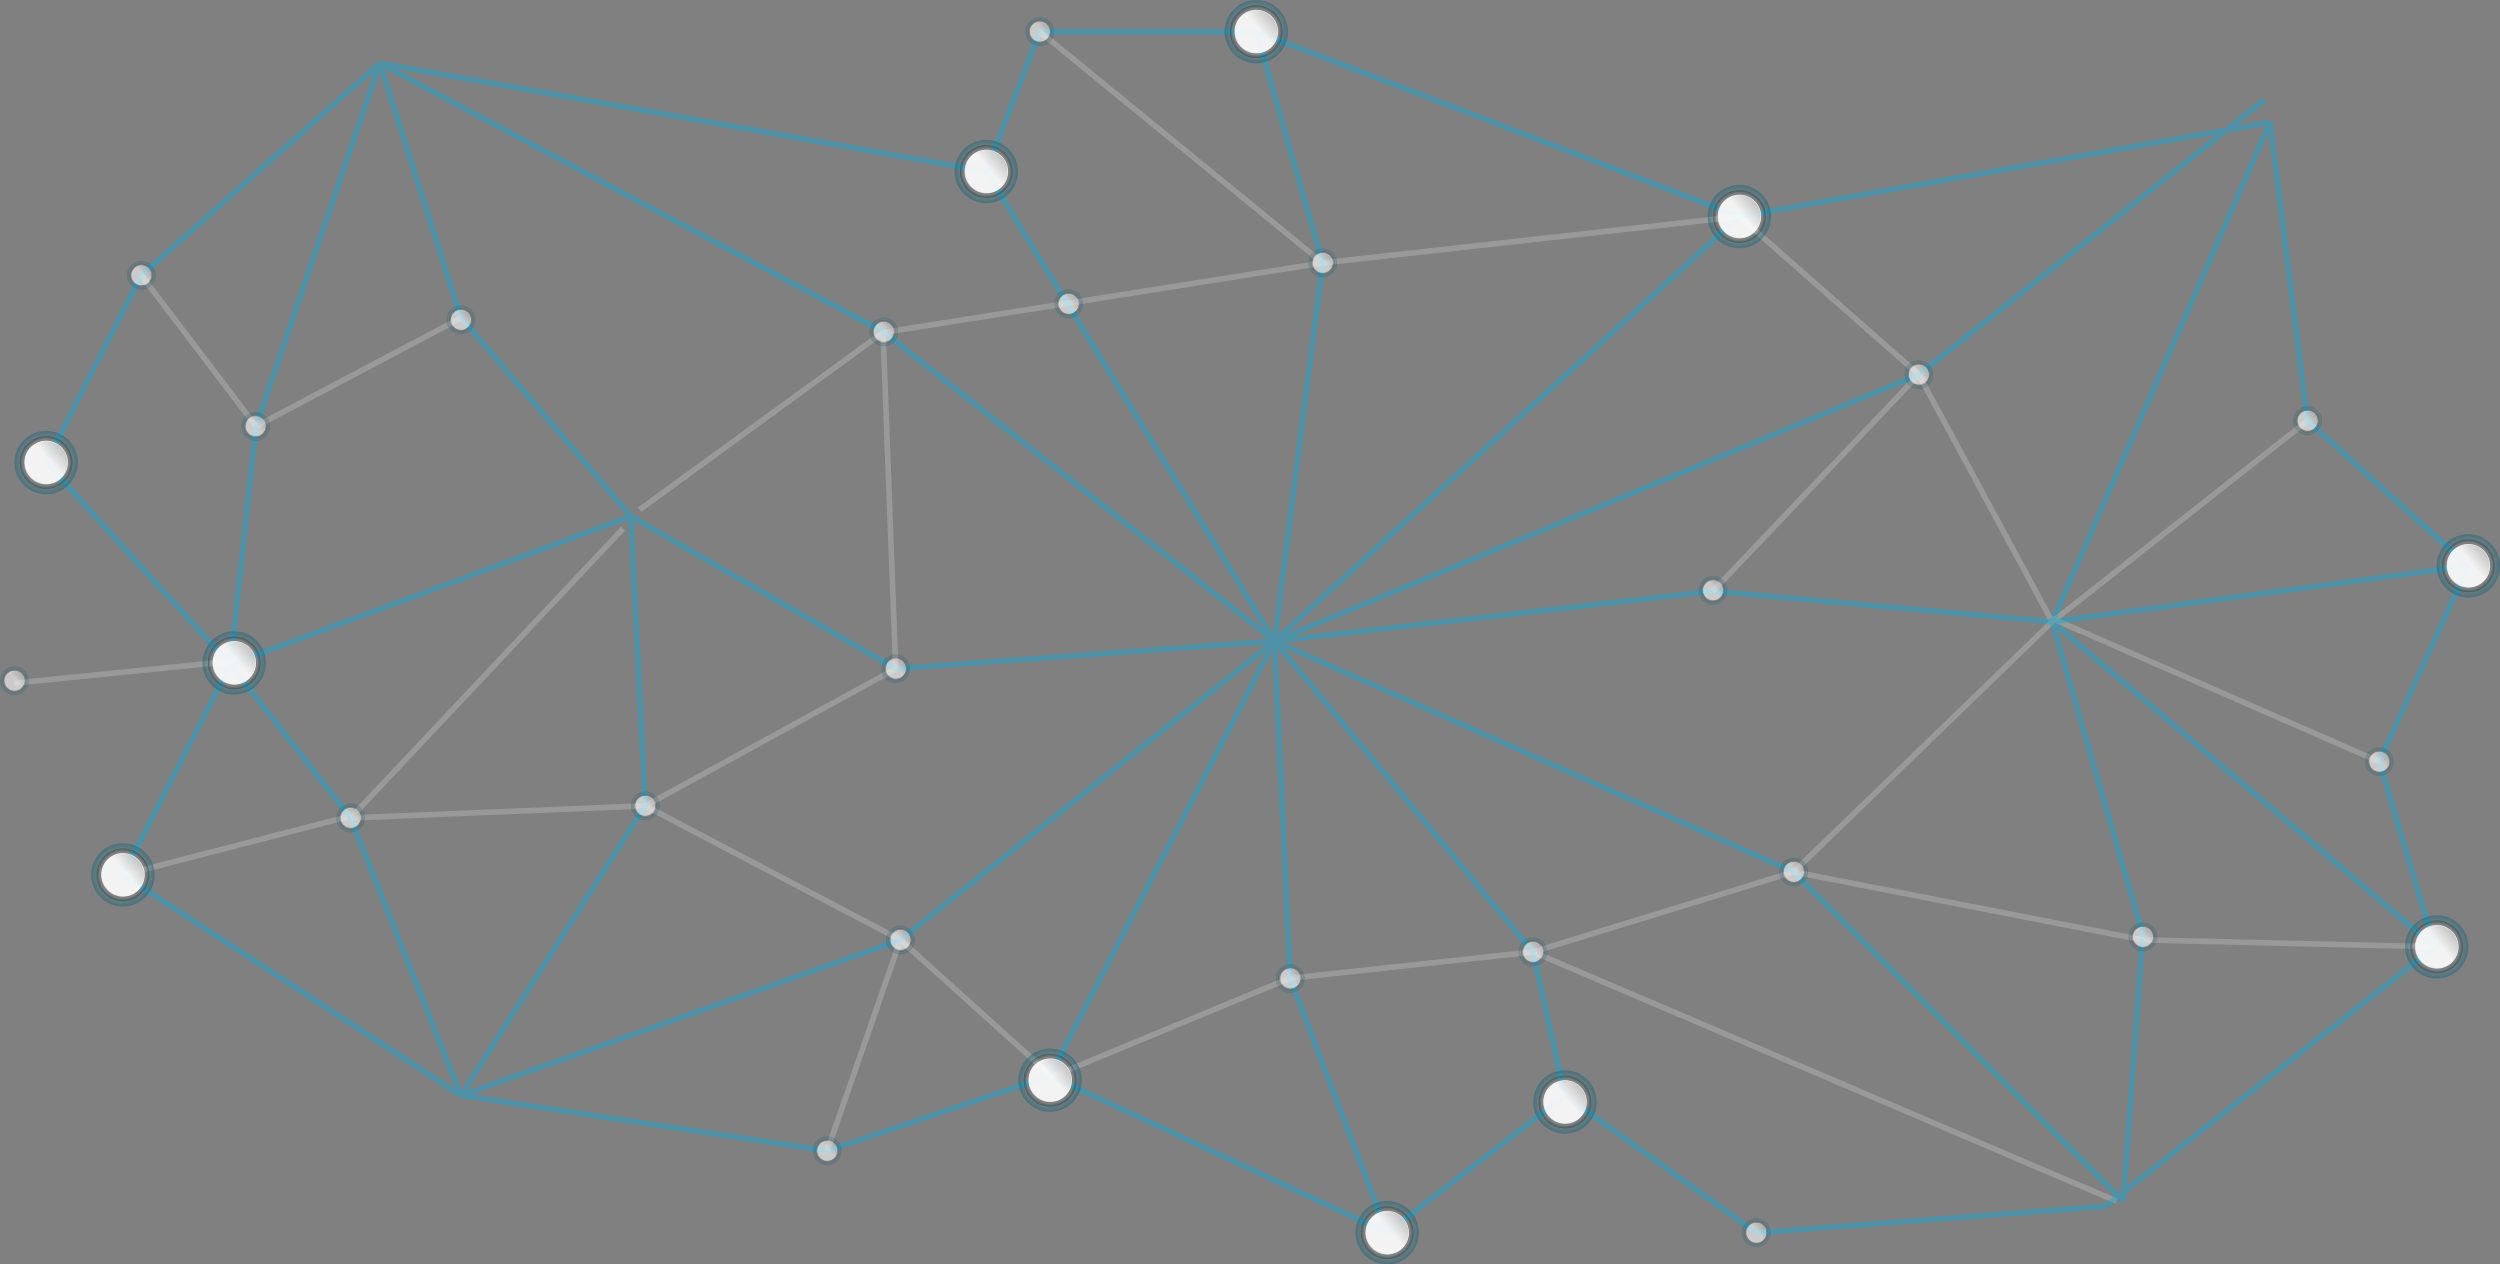 <svg xmlns="http://www.w3.org/2000/svg" xmlns:xlink="http://www.w3.org/1999/xlink" viewBox="0 0 891.87 451.06"><rect x="0" y="0" width="891.87" height="451.06" fill="#808080" stroke="none"/><defs><style>.cls-1{opacity:0.2;}.cls-2,.cls-4{fill:none;stroke-miterlimit:10;stroke-width:2px;}.cls-2{stroke:#fff;}.cls-3{opacity:0.4;}.cls-4{stroke:#04ade0;}.cls-5{opacity:0.9;}.cls-10,.cls-100,.cls-103,.cls-104,.cls-107,.cls-108,.cls-11,.cls-111,.cls-112,.cls-115,.cls-116,.cls-119,.cls-120,.cls-123,.cls-124,.cls-127,.cls-128,.cls-131,.cls-132,.cls-135,.cls-136,.cls-14,.cls-15,.cls-18,.cls-19,.cls-22,.cls-23,.cls-26,.cls-27,.cls-30,.cls-31,.cls-34,.cls-35,.cls-38,.cls-39,.cls-43,.cls-44,.cls-47,.cls-48,.cls-51,.cls-52,.cls-55,.cls-56,.cls-59,.cls-6,.cls-60,.cls-63,.cls-64,.cls-67,.cls-68,.cls-7,.cls-71,.cls-72,.cls-75,.cls-76,.cls-79,.cls-80,.cls-83,.cls-84,.cls-87,.cls-88,.cls-91,.cls-92,.cls-95,.cls-96,.cls-99{opacity:0.5;}.cls-6{fill:url(#radial-gradient);}.cls-7{fill:url(#radial-gradient-2);}.cls-8{fill:url(#linear-gradient);}.cls-9{fill:url(#linear-gradient-2);}.cls-10{fill:url(#radial-gradient-3);}.cls-11{fill:url(#radial-gradient-4);}.cls-12{fill:url(#linear-gradient-3);}.cls-13{fill:url(#linear-gradient-4);}.cls-14{fill:url(#radial-gradient-5);}.cls-15{fill:url(#radial-gradient-6);}.cls-16{fill:url(#linear-gradient-5);}.cls-17{fill:url(#linear-gradient-6);}.cls-18{fill:url(#radial-gradient-7);}.cls-19{fill:url(#radial-gradient-8);}.cls-20{fill:url(#linear-gradient-7);}.cls-21{fill:url(#linear-gradient-8);}.cls-22{fill:url(#radial-gradient-9);}.cls-23{fill:url(#radial-gradient-10);}.cls-24{fill:url(#linear-gradient-9);}.cls-25{fill:url(#linear-gradient-10);}.cls-26{fill:url(#radial-gradient-11);}.cls-27{fill:url(#radial-gradient-12);}.cls-28{fill:url(#linear-gradient-11);}.cls-29{fill:url(#linear-gradient-12);}.cls-30{fill:url(#radial-gradient-13);}.cls-31{fill:url(#radial-gradient-14);}.cls-32{fill:url(#linear-gradient-13);}.cls-33{fill:url(#linear-gradient-14);}.cls-34{fill:url(#radial-gradient-15);}.cls-35{fill:url(#radial-gradient-16);}.cls-36{fill:url(#linear-gradient-15);}.cls-37{fill:url(#linear-gradient-16);}.cls-38{fill:url(#radial-gradient-17);}.cls-39{fill:url(#radial-gradient-18);}.cls-40{fill:url(#linear-gradient-17);}.cls-41{fill:url(#linear-gradient-18);}.cls-42{opacity:0.59;}.cls-43{fill:url(#radial-gradient-19);}.cls-44{fill:url(#radial-gradient-20);}.cls-45{fill:url(#linear-gradient-19);}.cls-46{fill:url(#linear-gradient-20);}.cls-47{fill:url(#radial-gradient-21);}.cls-48{fill:url(#radial-gradient-22);}.cls-49{fill:url(#linear-gradient-21);}.cls-50{fill:url(#linear-gradient-22);}.cls-51{fill:url(#radial-gradient-23);}.cls-52{fill:url(#radial-gradient-24);}.cls-53{fill:url(#linear-gradient-23);}.cls-54{fill:url(#linear-gradient-24);}.cls-55{fill:url(#radial-gradient-25);}.cls-56{fill:url(#radial-gradient-26);}.cls-57{fill:url(#linear-gradient-25);}.cls-58{fill:url(#linear-gradient-26);}.cls-59{fill:url(#radial-gradient-27);}.cls-60{fill:url(#radial-gradient-28);}.cls-61{fill:url(#linear-gradient-27);}.cls-62{fill:url(#linear-gradient-28);}.cls-63{fill:url(#radial-gradient-29);}.cls-64{fill:url(#radial-gradient-30);}.cls-65{fill:url(#linear-gradient-29);}.cls-66{fill:url(#linear-gradient-30);}.cls-67{fill:url(#radial-gradient-31);}.cls-68{fill:url(#radial-gradient-32);}.cls-69{fill:url(#linear-gradient-31);}.cls-70{fill:url(#linear-gradient-32);}.cls-71{fill:url(#radial-gradient-33);}.cls-72{fill:url(#radial-gradient-34);}.cls-73{fill:url(#linear-gradient-33);}.cls-74{fill:url(#linear-gradient-34);}.cls-75{fill:url(#radial-gradient-35);}.cls-76{fill:url(#radial-gradient-36);}.cls-77{fill:url(#linear-gradient-35);}.cls-78{fill:url(#linear-gradient-36);}.cls-79{fill:url(#radial-gradient-37);}.cls-80{fill:url(#radial-gradient-38);}.cls-81{fill:url(#linear-gradient-37);}.cls-82{fill:url(#linear-gradient-38);}.cls-83{fill:url(#radial-gradient-39);}.cls-84{fill:url(#radial-gradient-40);}.cls-85{fill:url(#linear-gradient-39);}.cls-86{fill:url(#linear-gradient-40);}.cls-87{fill:url(#radial-gradient-41);}.cls-88{fill:url(#radial-gradient-42);}.cls-89{fill:url(#linear-gradient-41);}.cls-90{fill:url(#linear-gradient-42);}.cls-91{fill:url(#radial-gradient-43);}.cls-92{fill:url(#radial-gradient-44);}.cls-93{fill:url(#linear-gradient-43);}.cls-94{fill:url(#linear-gradient-44);}.cls-95{fill:url(#radial-gradient-45);}.cls-96{fill:url(#radial-gradient-46);}.cls-97{fill:url(#linear-gradient-45);}.cls-98{fill:url(#linear-gradient-46);}.cls-99{fill:url(#radial-gradient-47);}.cls-100{fill:url(#radial-gradient-48);}.cls-101{fill:url(#linear-gradient-47);}.cls-102{fill:url(#linear-gradient-48);}.cls-103{fill:url(#radial-gradient-49);}.cls-104{fill:url(#radial-gradient-50);}.cls-105{fill:url(#linear-gradient-49);}.cls-106{fill:url(#linear-gradient-50);}.cls-107{fill:url(#radial-gradient-51);}.cls-108{fill:url(#radial-gradient-52);}.cls-109{fill:url(#linear-gradient-51);}.cls-110{fill:url(#linear-gradient-52);}.cls-111{fill:url(#radial-gradient-53);}.cls-112{fill:url(#radial-gradient-54);}.cls-113{fill:url(#linear-gradient-53);}.cls-114{fill:url(#linear-gradient-54);}.cls-115{fill:url(#radial-gradient-55);}.cls-116{fill:url(#radial-gradient-56);}.cls-117{fill:url(#linear-gradient-55);}.cls-118{fill:url(#linear-gradient-56);}.cls-119{fill:url(#radial-gradient-57);}.cls-120{fill:url(#radial-gradient-58);}.cls-121{fill:url(#linear-gradient-57);}.cls-122{fill:url(#linear-gradient-58);}.cls-123{fill:url(#radial-gradient-59);}.cls-124{fill:url(#radial-gradient-60);}.cls-125{fill:url(#linear-gradient-59);}.cls-126{fill:url(#linear-gradient-60);}.cls-127{fill:url(#radial-gradient-61);}.cls-128{fill:url(#radial-gradient-62);}.cls-129{fill:url(#linear-gradient-61);}.cls-130{fill:url(#linear-gradient-62);}.cls-131{fill:url(#radial-gradient-63);}.cls-132{fill:url(#radial-gradient-64);}.cls-133{fill:url(#linear-gradient-63);}.cls-134{fill:url(#linear-gradient-64);}.cls-135{fill:url(#radial-gradient-65);}.cls-136{fill:url(#radial-gradient-66);}.cls-137{fill:url(#linear-gradient-65);}.cls-138{fill:url(#linear-gradient-66);}</style><radialGradient id="radial-gradient" cx="-55.33" cy="236.49" r="11.29" gradientTransform="matrix(-1, 0, 0, 1, 28.23, 0)" gradientUnits="userSpaceOnUse"><stop offset="0.75" stop-color="#02607d" stop-opacity="0"/><stop offset="1" stop-color="#02607d"/></radialGradient><radialGradient id="radial-gradient-2" cx="-55.33" cy="236.49" r="9.41" gradientTransform="matrix(-1, 0, 0, 1, 28.23, 0)" gradientUnits="userSpaceOnUse"><stop offset="0.88" stop-color="#013640" stop-opacity="0"/><stop offset="1" stop-color="#013640"/></radialGradient><linearGradient id="linear-gradient" x1="1126.48" y1="707.5" x2="1114.57" y2="697.5" gradientTransform="matrix(1, 0, 0, -1, -1036.96, 938.99)" gradientUnits="userSpaceOnUse"><stop offset="0.59" stop-color="#fff"/><stop offset="1" stop-color="#ccc"/></linearGradient><linearGradient id="linear-gradient-2" x1="-49.51" y1="241.37" x2="-61.15" y2="231.6" gradientTransform="matrix(-1, 0, 0, 1, 28.23, 0)" xlink:href="#linear-gradient"/><radialGradient id="radial-gradient-3" cx="11.8" cy="165.01" r="11.29" xlink:href="#radial-gradient"/><radialGradient id="radial-gradient-4" cx="11.8" cy="165.01" r="9.41" xlink:href="#radial-gradient-2"/><linearGradient id="linear-gradient-3" x1="1059.36" y1="778.98" x2="1047.44" y2="768.98" xlink:href="#linear-gradient"/><linearGradient id="linear-gradient-4" x1="17.62" y1="169.89" x2="5.98" y2="160.12" gradientTransform="matrix(-1, 0, 0, 1, 28.23, 0)" xlink:href="#linear-gradient"/><radialGradient id="radial-gradient-5" cx="-15.6" cy="312.11" r="11.29" xlink:href="#radial-gradient"/><radialGradient id="radial-gradient-6" cx="-15.6" cy="312.11" r="9.41" xlink:href="#radial-gradient-2"/><linearGradient id="linear-gradient-5" x1="1086.75" y1="631.88" x2="1074.84" y2="621.88" xlink:href="#linear-gradient"/><linearGradient id="linear-gradient-6" x1="-9.78" y1="316.99" x2="-21.42" y2="307.23" gradientTransform="matrix(-1, 0, 0, 1, 28.23, 0)" xlink:href="#linear-gradient"/><radialGradient id="radial-gradient-7" cx="-346.38" cy="385.37" r="11.29" xlink:href="#radial-gradient"/><radialGradient id="radial-gradient-8" cx="-346.38" cy="385.37" r="9.41" xlink:href="#radial-gradient-2"/><linearGradient id="linear-gradient-7" x1="1417.54" y1="558.62" x2="1405.62" y2="548.62" xlink:href="#linear-gradient"/><linearGradient id="linear-gradient-8" x1="-340.56" y1="390.25" x2="-352.21" y2="380.49" gradientTransform="matrix(-1, 0, 0, 1, 28.23, 0)" xlink:href="#linear-gradient"/><radialGradient id="radial-gradient-9" cx="-466.63" cy="439.78" r="11.29" xlink:href="#radial-gradient"/><radialGradient id="radial-gradient-10" cx="-466.63" cy="439.78" r="9.41" xlink:href="#radial-gradient-2"/><linearGradient id="linear-gradient-9" x1="1537.78" y1="504.21" x2="1525.87" y2="494.21" xlink:href="#linear-gradient"/><linearGradient id="linear-gradient-10" x1="-460.81" y1="444.66" x2="-472.45" y2="434.89" gradientTransform="matrix(-1, 0, 0, 1, 28.23, 0)" xlink:href="#linear-gradient"/><radialGradient id="radial-gradient-11" cx="-530.05" cy="393.15" r="11.29" xlink:href="#radial-gradient"/><radialGradient id="radial-gradient-12" cx="-530.05" cy="393.15" r="9.41" xlink:href="#radial-gradient-2"/><linearGradient id="linear-gradient-11" x1="1601.2" y1="550.84" x2="1589.29" y2="540.84" xlink:href="#linear-gradient"/><linearGradient id="linear-gradient-12" x1="-524.23" y1="398.03" x2="-535.87" y2="388.26" gradientTransform="matrix(-1, 0, 0, 1, 28.23, 0)" xlink:href="#linear-gradient"/><radialGradient id="radial-gradient-13" cx="-592.28" cy="77.25" r="11.29" xlink:href="#radial-gradient"/><radialGradient id="radial-gradient-14" cx="-592.28" cy="77.25" r="9.41" xlink:href="#radial-gradient-2"/><linearGradient id="linear-gradient-13" x1="1663.43" y1="866.73" x2="1651.51" y2="856.73" xlink:href="#linear-gradient"/><linearGradient id="linear-gradient-14" x1="-586.45" y1="82.14" x2="-598.1" y2="72.37" gradientTransform="matrix(-1, 0, 0, 1, 28.23, 0)" xlink:href="#linear-gradient"/><radialGradient id="radial-gradient-15" cx="-852.35" cy="201.86" r="11.29" xlink:href="#radial-gradient"/><radialGradient id="radial-gradient-16" cx="-852.35" cy="201.86" r="9.41" xlink:href="#radial-gradient-2"/><linearGradient id="linear-gradient-15" x1="1923.5" y1="742.13" x2="1911.58" y2="732.13" xlink:href="#linear-gradient"/><linearGradient id="linear-gradient-16" x1="-846.53" y1="206.74" x2="-858.17" y2="196.98" gradientTransform="matrix(-1, 0, 0, 1, 28.23, 0)" xlink:href="#linear-gradient"/><radialGradient id="radial-gradient-17" cx="-841.06" cy="337.78" r="11.29" xlink:href="#radial-gradient"/><radialGradient id="radial-gradient-18" cx="-841.06" cy="337.78" r="9.41" xlink:href="#radial-gradient-2"/><linearGradient id="linear-gradient-17" x1="1912.21" y1="606.2" x2="1900.3" y2="596.2" xlink:href="#linear-gradient"/><linearGradient id="linear-gradient-18" x1="-835.24" y1="342.67" x2="-846.88" y2="332.9" gradientTransform="matrix(-1, 0, 0, 1, 28.23, 0)" xlink:href="#linear-gradient"/><radialGradient id="radial-gradient-19" cx="-611.67" cy="311.05" r="5.15" xlink:href="#radial-gradient"/><radialGradient id="radial-gradient-20" cx="-611.67" cy="311.05" r="4.29" xlink:href="#radial-gradient-2"/><linearGradient id="linear-gradient-19" x1="1679.58" y1="630.22" x2="1674.15" y2="625.66" xlink:href="#linear-gradient"/><linearGradient id="linear-gradient-20" x1="-609.02" y1="313.28" x2="-614.33" y2="308.82" gradientTransform="matrix(-1, 0, 0, 1, 28.23, 0)" xlink:href="#linear-gradient"/><radialGradient id="radial-gradient-21" cx="-582.86" cy="210.62" r="5.15" xlink:href="#radial-gradient"/><radialGradient id="radial-gradient-22" cx="-582.86" cy="210.62" r="4.29" xlink:href="#radial-gradient-2"/><linearGradient id="linear-gradient-21" x1="1650.78" y1="730.65" x2="1645.34" y2="726.09" xlink:href="#linear-gradient"/><linearGradient id="linear-gradient-22" x1="-580.21" y1="212.84" x2="-585.52" y2="208.39" gradientTransform="matrix(-1, 0, 0, 1, 28.23, 0)" xlink:href="#linear-gradient"/><radialGradient id="radial-gradient-23" cx="-656.29" cy="133.64" r="5.15" xlink:href="#radial-gradient"/><radialGradient id="radial-gradient-24" cx="-656.29" cy="133.64" r="4.29" xlink:href="#radial-gradient-2"/><linearGradient id="linear-gradient-23" x1="1724.2" y1="807.62" x2="1718.76" y2="803.06" xlink:href="#linear-gradient"/><linearGradient id="linear-gradient-24" x1="-653.63" y1="135.87" x2="-658.94" y2="131.42" gradientTransform="matrix(-1, 0, 0, 1, 28.23, 0)" xlink:href="#linear-gradient"/><radialGradient id="radial-gradient-25" cx="-794.98" cy="150.11" r="5.15" xlink:href="#radial-gradient"/><radialGradient id="radial-gradient-26" cx="-794.98" cy="150.11" r="4.29" xlink:href="#radial-gradient-2"/><linearGradient id="linear-gradient-25" x1="1862.89" y1="791.16" x2="1857.45" y2="786.6" xlink:href="#linear-gradient"/><linearGradient id="linear-gradient-26" x1="-792.32" y1="152.34" x2="-797.63" y2="147.88" gradientTransform="matrix(-1, 0, 0, 1, 28.23, 0)" xlink:href="#linear-gradient"/><radialGradient id="radial-gradient-27" cx="-820.55" cy="271.73" r="5.15" xlink:href="#radial-gradient"/><radialGradient id="radial-gradient-28" cx="-820.55" cy="271.73" r="4.29" xlink:href="#radial-gradient-2"/><linearGradient id="linear-gradient-27" x1="1888.46" y1="669.54" x2="1883.03" y2="664.98" xlink:href="#linear-gradient"/><linearGradient id="linear-gradient-28" x1="-817.9" y1="273.96" x2="-823.21" y2="269.5" gradientTransform="matrix(-1, 0, 0, 1, 28.23, 0)" xlink:href="#linear-gradient"/><radialGradient id="radial-gradient-29" cx="-736.24" cy="334.24" r="5.15" xlink:href="#radial-gradient"/><radialGradient id="radial-gradient-30" cx="-736.24" cy="334.24" r="4.29" xlink:href="#radial-gradient-2"/><linearGradient id="linear-gradient-29" x1="1804.15" y1="607.03" x2="1798.71" y2="602.46" xlink:href="#linear-gradient"/><linearGradient id="linear-gradient-30" x1="-733.58" y1="336.47" x2="-738.89" y2="332.01" gradientTransform="matrix(-1, 0, 0, 1, 28.23, 0)" xlink:href="#linear-gradient"/><radialGradient id="radial-gradient-31" cx="-598.32" cy="439.78" r="5.15" xlink:href="#radial-gradient"/><radialGradient id="radial-gradient-32" cx="-598.32" cy="439.78" r="4.29" xlink:href="#radial-gradient-2"/><linearGradient id="linear-gradient-31" x1="1666.23" y1="501.49" x2="1660.79" y2="496.93" xlink:href="#linear-gradient"/><linearGradient id="linear-gradient-32" x1="-595.66" y1="442" x2="-600.97" y2="437.55" gradientTransform="matrix(-1, 0, 0, 1, 28.23, 0)" xlink:href="#linear-gradient"/><radialGradient id="radial-gradient-33" cx="-293" cy="335.31" r="5.15" xlink:href="#radial-gradient"/><radialGradient id="radial-gradient-34" cx="-293" cy="335.31" r="4.29" xlink:href="#radial-gradient-2"/><linearGradient id="linear-gradient-33" x1="1360.91" y1="605.96" x2="1355.47" y2="601.4" xlink:href="#linear-gradient"/><linearGradient id="linear-gradient-34" x1="-290.34" y1="337.54" x2="-295.65" y2="333.08" gradientTransform="matrix(-1, 0, 0, 1, 28.23, 0)" xlink:href="#linear-gradient"/><radialGradient id="radial-gradient-35" cx="-201.97" cy="287.48" r="5.15" xlink:href="#radial-gradient"/><radialGradient id="radial-gradient-36" cx="-201.97" cy="287.48" r="4.29" xlink:href="#radial-gradient-2"/><linearGradient id="linear-gradient-35" x1="1269.88" y1="653.79" x2="1264.44" y2="649.22" xlink:href="#linear-gradient"/><linearGradient id="linear-gradient-36" x1="-199.31" y1="289.71" x2="-204.62" y2="285.25" gradientTransform="matrix(-1, 0, 0, 1, 28.23, 0)" xlink:href="#linear-gradient"/><radialGradient id="radial-gradient-37" cx="-291.31" cy="238.56" r="5.15" xlink:href="#radial-gradient"/><radialGradient id="radial-gradient-38" cx="-291.31" cy="238.56" r="4.29" xlink:href="#radial-gradient-2"/><linearGradient id="linear-gradient-37" x1="1359.23" y1="702.71" x2="1353.79" y2="698.15" xlink:href="#linear-gradient"/><linearGradient id="linear-gradient-38" x1="-288.66" y1="240.79" x2="-293.97" y2="236.33" gradientTransform="matrix(-1, 0, 0, 1, 28.23, 0)" xlink:href="#linear-gradient"/><radialGradient id="radial-gradient-39" cx="-287.02" cy="118.41" r="5.15" xlink:href="#radial-gradient"/><radialGradient id="radial-gradient-40" cx="-287.02" cy="118.41" r="4.29" xlink:href="#radial-gradient-2"/><linearGradient id="linear-gradient-39" x1="1354.93" y1="822.86" x2="1349.49" y2="818.3" xlink:href="#linear-gradient"/><linearGradient id="linear-gradient-40" x1="-284.36" y1="120.64" x2="-289.67" y2="116.18" gradientTransform="matrix(-1, 0, 0, 1, 28.23, 0)" xlink:href="#linear-gradient"/><radialGradient id="radial-gradient-41" cx="-443.62" cy="93.79" r="5.15" xlink:href="#radial-gradient"/><radialGradient id="radial-gradient-42" cx="-443.62" cy="93.79" r="4.29" xlink:href="#radial-gradient-2"/><linearGradient id="linear-gradient-41" x1="1511.53" y1="847.48" x2="1506.1" y2="842.92" xlink:href="#linear-gradient"/><linearGradient id="linear-gradient-42" x1="-440.96" y1="96.02" x2="-446.28" y2="91.56" gradientTransform="matrix(-1, 0, 0, 1, 28.23, 0)" xlink:href="#linear-gradient"/><radialGradient id="radial-gradient-43" cx="-352.99" cy="108.4" r="5.15" xlink:href="#radial-gradient"/><radialGradient id="radial-gradient-44" cx="-352.99" cy="108.4" r="4.29" xlink:href="#radial-gradient-2"/><linearGradient id="linear-gradient-43" x1="1420.9" y1="832.87" x2="1415.46" y2="828.31" xlink:href="#linear-gradient"/><linearGradient id="linear-gradient-44" x1="-350.33" y1="110.63" x2="-355.65" y2="106.17" gradientTransform="matrix(-1, 0, 0, 1, 28.23, 0)" xlink:href="#linear-gradient"/><radialGradient id="radial-gradient-45" cx="-342.69" cy="11.29" r="5.15" xlink:href="#radial-gradient"/><radialGradient id="radial-gradient-46" cx="-342.69" cy="11.29" r="4.29" xlink:href="#radial-gradient-2"/><linearGradient id="linear-gradient-45" x1="1410.6" y1="929.98" x2="1405.16" y2="925.42" xlink:href="#linear-gradient"/><linearGradient id="linear-gradient-46" x1="-340.03" y1="13.52" x2="-345.34" y2="9.06" gradientTransform="matrix(-1, 0, 0, 1, 28.23, 0)" xlink:href="#linear-gradient"/><radialGradient id="radial-gradient-47" cx="-96.84" cy="291.78" r="5.15" xlink:href="#radial-gradient"/><radialGradient id="radial-gradient-48" cx="-96.84" cy="291.78" r="4.29" xlink:href="#radial-gradient-2"/><linearGradient id="linear-gradient-47" x1="1164.76" y1="649.49" x2="1159.32" y2="644.93" xlink:href="#linear-gradient"/><linearGradient id="linear-gradient-48" x1="-94.19" y1="294" x2="-99.5" y2="289.55" gradientTransform="matrix(-1, 0, 0, 1, 28.23, 0)" xlink:href="#linear-gradient"/><radialGradient id="radial-gradient-49" cx="23.08" cy="242.85" r="5.15" xlink:href="#radial-gradient"/><radialGradient id="radial-gradient-50" cx="23.08" cy="242.85" r="4.29" xlink:href="#radial-gradient-2"/><linearGradient id="linear-gradient-49" x1="1044.83" y1="698.42" x2="1039.39" y2="693.85" xlink:href="#linear-gradient"/><linearGradient id="linear-gradient-50" x1="25.74" y1="245.08" x2="20.43" y2="240.62" gradientTransform="matrix(-1, 0, 0, 1, 28.23, 0)" xlink:href="#linear-gradient"/><radialGradient id="radial-gradient-51" cx="-62.93" cy="152.08" r="5.15" xlink:href="#radial-gradient"/><radialGradient id="radial-gradient-52" cx="-62.93" cy="152.08" r="4.29" xlink:href="#radial-gradient-2"/><linearGradient id="linear-gradient-51" x1="1130.84" y1="789.19" x2="1125.4" y2="784.63" xlink:href="#linear-gradient"/><linearGradient id="linear-gradient-52" x1="-60.27" y1="154.31" x2="-65.58" y2="149.85" gradientTransform="matrix(-1, 0, 0, 1, 28.23, 0)" xlink:href="#linear-gradient"/><radialGradient id="radial-gradient-53" cx="-22.18" cy="98.23" r="5.15" xlink:href="#radial-gradient"/><radialGradient id="radial-gradient-54" cx="-22.18" cy="98.23" r="4.29" xlink:href="#radial-gradient-2"/><linearGradient id="linear-gradient-53" x1="1090.09" y1="843.04" x2="1084.65" y2="838.48" xlink:href="#linear-gradient"/><linearGradient id="linear-gradient-54" x1="-19.52" y1="100.46" x2="-24.83" y2="96" gradientTransform="matrix(-1, 0, 0, 1, 28.23, 0)" xlink:href="#linear-gradient"/><radialGradient id="radial-gradient-55" cx="-136.19" cy="114.12" r="5.15" xlink:href="#radial-gradient"/><radialGradient id="radial-gradient-56" cx="-136.19" cy="114.12" r="4.29" xlink:href="#radial-gradient-2"/><linearGradient id="linear-gradient-55" x1="1204.11" y1="827.15" x2="1198.67" y2="822.59" xlink:href="#linear-gradient"/><linearGradient id="linear-gradient-56" x1="-133.54" y1="116.35" x2="-138.85" y2="111.89" gradientTransform="matrix(-1, 0, 0, 1, 28.23, 0)" xlink:href="#linear-gradient"/><radialGradient id="radial-gradient-57" cx="-266.86" cy="410.57" r="5.15" xlink:href="#radial-gradient"/><radialGradient id="radial-gradient-58" cx="-266.86" cy="410.57" r="4.29" xlink:href="#radial-gradient-2"/><linearGradient id="linear-gradient-57" x1="1334.77" y1="530.7" x2="1329.33" y2="526.13" xlink:href="#linear-gradient"/><linearGradient id="linear-gradient-58" x1="-264.2" y1="412.8" x2="-269.51" y2="408.34" gradientTransform="matrix(-1, 0, 0, 1, 28.23, 0)" xlink:href="#linear-gradient"/><radialGradient id="radial-gradient-59" cx="-518.64" cy="339.6" r="5.15" xlink:href="#radial-gradient"/><radialGradient id="radial-gradient-60" cx="-518.64" cy="339.6" r="4.29" xlink:href="#radial-gradient-2"/><linearGradient id="linear-gradient-59" x1="1586.55" y1="601.67" x2="1581.11" y2="597.1" xlink:href="#linear-gradient"/><linearGradient id="linear-gradient-60" x1="-515.98" y1="341.83" x2="-521.29" y2="337.37" gradientTransform="matrix(-1, 0, 0, 1, 28.23, 0)" xlink:href="#linear-gradient"/><radialGradient id="radial-gradient-61" cx="-432.06" cy="349.07" r="5.15" xlink:href="#radial-gradient"/><radialGradient id="radial-gradient-62" cx="-432.06" cy="349.07" r="4.29" xlink:href="#radial-gradient-2"/><linearGradient id="linear-gradient-61" x1="1499.97" y1="592.2" x2="1494.53" y2="587.63" xlink:href="#linear-gradient"/><linearGradient id="linear-gradient-62" x1="-429.4" y1="351.3" x2="-434.71" y2="346.84" gradientTransform="matrix(-1, 0, 0, 1, 28.23, 0)" xlink:href="#linear-gradient"/><radialGradient id="radial-gradient-63" cx="-419.93" cy="11.29" r="11.29" xlink:href="#radial-gradient"/><radialGradient id="radial-gradient-64" cx="-419.93" cy="11.29" r="9.41" xlink:href="#radial-gradient-2"/><linearGradient id="linear-gradient-63" x1="1491.08" y1="932.7" x2="1479.17" y2="922.7" xlink:href="#linear-gradient"/><linearGradient id="linear-gradient-64" x1="-414.11" y1="16.17" x2="-425.75" y2="6.4" gradientTransform="matrix(-1, 0, 0, 1, 28.23, 0)" xlink:href="#linear-gradient"/><radialGradient id="radial-gradient-65" cx="-323.63" cy="61.2" r="11.29" xlink:href="#radial-gradient"/><radialGradient id="radial-gradient-66" cx="-323.63" cy="61.2" r="9.41" xlink:href="#radial-gradient-2"/><linearGradient id="linear-gradient-65" x1="1394.78" y1="882.78" x2="1382.87" y2="872.78" xlink:href="#linear-gradient"/><linearGradient id="linear-gradient-66" x1="-317.81" y1="66.09" x2="-329.45" y2="56.32" gradientTransform="matrix(-1, 0, 0, 1, 28.23, 0)" xlink:href="#linear-gradient"/></defs><title>web-2</title><g id="Layer_2" data-name="Layer 2"><g id="Layer_1-2" data-name="Layer 1"><g class="cls-1"><line class="cls-2" x1="471.86" y1="93.79" x2="620.51" y2="77.25"/><line class="cls-2" x1="684.52" y1="133.64" x2="620.51" y2="77.25"/><line class="cls-2" x1="684.52" y1="133.64" x2="611.1" y2="210.9"/><line class="cls-2" x1="684.52" y1="133.64" x2="732.11" y2="221.81"/><line class="cls-2" x1="823.21" y1="150.11" x2="732.11" y2="221.81"/><line class="cls-2" x1="639.91" y1="311.05" x2="732.11" y2="221.81"/><line class="cls-2" x1="639.91" y1="311.05" x2="764.33" y2="335.31"/><line class="cls-2" x1="868.6" y1="337.78" x2="764.33" y2="335.31"/><line class="cls-2" x1="848.79" y1="271.73" x2="730.51" y2="219.95"/><line class="cls-2" x1="639.91" y1="311.05" x2="546.87" y2="339.6"/><line class="cls-2" x1="755.03" y1="428.49" x2="546.87" y2="339.6"/><line class="cls-2" x1="460.01" y1="349.01" x2="546.87" y2="339.6"/><line class="cls-2" x1="460.01" y1="349.01" x2="375.34" y2="384.08"/><line class="cls-2" x1="321.23" y1="335.31" x2="375.34" y2="384.08"/><line class="cls-2" x1="321.23" y1="335.31" x2="295.09" y2="410.57"/><line class="cls-2" x1="321.23" y1="335.31" x2="230.2" y2="287.48"/><line class="cls-2" x1="319.55" y1="238.56" x2="230.2" y2="287.48"/><line class="cls-2" x1="125.08" y1="291.78" x2="230.2" y2="287.48"/><line class="cls-2" x1="125.08" y1="291.78" x2="222.23" y2="188.64"/><line class="cls-2" x1="91.34" y1="152.08" x2="164.45" y2="113.44"/><line class="cls-2" x1="228.2" y1="181.82" x2="315.02" y2="118.62"/><line class="cls-2" x1="319.55" y1="238.56" x2="315.02" y2="118.62"/><line class="cls-2" x1="471.86" y1="93.79" x2="315.02" y2="118.62"/><line class="cls-2" x1="471.86" y1="93.79" x2="370.92" y2="11.29"/><line class="cls-2" x1="91.34" y1="152.08" x2="50.41" y2="98.23"/><line class="cls-2" x1="83.48" y1="235.79" x2="5.15" y2="243.71"/><line class="cls-2" x1="124.13" y1="291.37" x2="43.84" y2="312.11"/></g><g class="cls-3"><polyline class="cls-4" points="454.68 228.71 319.55 238.56 225.05 184.18"/><polyline class="cls-4" points="454.68 228.71 321.23 335.31 164.43 390.78"/><polyline class="cls-4" points="454.68 228.71 639.91 311.05 757.44 428.49"/><polyline class="cls-4" points="454.68 228.71 611.1 210.9 732.11 221.81"/><polyline class="cls-4" points="454.68 228.71 684.52 133.64 807.98 35.48"/><polyline class="cls-4" points="454.68 228.71 315.25 118.41 135.51 22.57"/><line class="cls-4" x1="454.68" y1="228.71" x2="351.86" y2="61.2"/><polyline class="cls-4" points="454.68 228.71 471.86 93.79 448.16 11.29"/><line class="cls-4" x1="454.68" y1="228.71" x2="620.51" y2="77.25"/><polyline class="cls-4" points="454.68 228.71 546.87 339.6 558.29 390.78"/><polyline class="cls-4" points="454.68 228.71 460.29 349.07 494.86 439.78"/><line class="cls-4" x1="454.68" y1="228.71" x2="374.62" y2="383.74"/><line class="cls-4" x1="494.86" y1="439.78" x2="374.62" y2="383.74"/><line class="cls-4" x1="494.86" y1="439.78" x2="558.29" y2="390.78"/><polyline class="cls-4" points="751.05 430.37 626.55 439.78 558.29 390.78"/><line class="cls-4" x1="751.05" y1="430.37" x2="868.6" y2="337.78"/><line class="cls-4" x1="732.11" y1="221.81" x2="868.6" y2="337.78"/><polyline class="cls-4" points="732.11 221.81 764.47 333.45 757.44 428.49"/><polyline class="cls-4" points="880.58 201.86 848.79 271.73 868.6 337.79"/><line class="cls-4" x1="732.11" y1="221.81" x2="880.58" y2="201.86"/><polyline class="cls-4" points="809.83 43.64 823.21 150.11 880.58 201.86"/><line class="cls-4" x1="809.83" y1="43.64" x2="732.11" y2="221.81"/><line class="cls-4" x1="809.83" y1="43.64" x2="620.51" y2="77.25"/><line class="cls-4" x1="448.16" y1="11.29" x2="620.51" y2="77.25"/><polyline class="cls-4" points="448.16 11.29 370.92 11.29 351.86 61.2"/><line class="cls-4" x1="135.51" y1="22.58" x2="351.86" y2="61.2"/><polyline class="cls-4" points="135.51 22.57 164.43 113.26 225.05 184.18"/><polyline class="cls-4" points="135.51 22.57 50.41 98.23 16.44 165.01"/><polyline class="cls-4" points="135.51 22.57 91.34 152.08 82.19 237.05"/><line class="cls-4" x1="225.05" y1="184.18" x2="82.18" y2="237.05"/><polyline class="cls-4" points="164.43 390.78 125.08 291.78 82.19 237.05"/><line class="cls-4" x1="164.43" y1="390.78" x2="43.84" y2="312.11"/><polyline class="cls-4" points="164.43 390.78 230.2 287.48 225.05 184.18"/><line class="cls-4" x1="43.84" y1="312.11" x2="82.18" y2="237.05"/><line class="cls-4" x1="16.44" y1="165.01" x2="82.18" y2="237.05"/><polyline class="cls-4" points="164.43 390.78 295.09 410.57 374.62 383.74"/></g><g class="cls-5"><circle class="cls-6" cx="83.56" cy="236.49" r="11.29"/><circle class="cls-7" cx="83.56" cy="236.49" r="9.41"/><circle class="cls-8" cx="83.56" cy="236.49" r="7.78"/><circle class="cls-9" cx="83.56" cy="236.49" r="7.6"/></g><g class="cls-5"><circle class="cls-10" cx="16.44" cy="165.01" r="11.29"/><circle class="cls-11" cx="16.44" cy="165.01" r="9.41"/><circle class="cls-12" cx="16.44" cy="165.01" r="7.78"/><circle class="cls-13" cx="16.44" cy="165.01" r="7.6"/></g><g class="cls-5"><circle class="cls-14" cx="43.84" cy="312.11" r="11.29"/><circle class="cls-15" cx="43.84" cy="312.11" r="9.41"/><circle class="cls-16" cx="43.84" cy="312.11" r="7.78"/><circle class="cls-17" cx="43.84" cy="312.11" r="7.6"/></g><g class="cls-5"><circle class="cls-18" cx="374.62" cy="385.37" r="11.29"/><circle class="cls-19" cx="374.62" cy="385.37" r="9.41"/><circle class="cls-20" cx="374.62" cy="385.37" r="7.78"/><circle class="cls-21" cx="374.62" cy="385.37" r="7.6"/></g><g class="cls-5"><circle class="cls-22" cx="494.86" cy="439.78" r="11.29"/><circle class="cls-23" cx="494.86" cy="439.78" r="9.41"/><circle class="cls-24" cx="494.86" cy="439.78" r="7.78"/><circle class="cls-25" cx="494.86" cy="439.78" r="7.6"/></g><g class="cls-5"><circle class="cls-26" cx="558.29" cy="393.15" r="11.29"/><circle class="cls-27" cx="558.29" cy="393.15" r="9.41"/><circle class="cls-28" cx="558.29" cy="393.15" r="7.78"/><circle class="cls-29" cx="558.29" cy="393.15" r="7.6"/></g><g class="cls-5"><circle class="cls-30" cx="620.51" cy="77.25" r="11.29"/><circle class="cls-31" cx="620.51" cy="77.25" r="9.41"/><circle class="cls-32" cx="620.51" cy="77.25" r="7.78"/><circle class="cls-33" cx="620.51" cy="77.25" r="7.6"/></g><g class="cls-5"><circle class="cls-34" cx="880.58" cy="201.86" r="11.29"/><circle class="cls-35" cx="880.58" cy="201.86" r="9.41"/><circle class="cls-36" cx="880.58" cy="201.86" r="7.78"/><circle class="cls-37" cx="880.58" cy="201.86" r="7.6"/></g><g class="cls-5"><circle class="cls-38" cx="869.3" cy="337.78" r="11.29"/><circle class="cls-39" cx="869.3" cy="337.78" r="9.41"/><circle class="cls-40" cx="869.3" cy="337.78" r="7.78"/><circle class="cls-41" cx="869.3" cy="337.78" r="7.6"/></g><g class="cls-42"><circle class="cls-43" cx="639.91" cy="311.05" r="5.15"/><circle class="cls-44" cx="639.91" cy="311.05" r="4.29"/><circle class="cls-45" cx="639.91" cy="311.05" r="3.55"/><circle class="cls-46" cx="639.91" cy="311.05" r="3.47"/></g><g class="cls-42"><circle class="cls-47" cx="611.1" cy="210.62" r="5.15"/><circle class="cls-48" cx="611.1" cy="210.62" r="4.29"/><circle class="cls-49" cx="611.1" cy="210.62" r="3.55"/><circle class="cls-50" cx="611.1" cy="210.62" r="3.47"/></g><g class="cls-42"><circle class="cls-51" cx="684.52" cy="133.64" r="5.15"/><circle class="cls-52" cx="684.52" cy="133.64" r="4.29"/><circle class="cls-53" cx="684.52" cy="133.64" r="3.55"/><circle class="cls-54" cx="684.52" cy="133.64" r="3.47"/></g><g class="cls-42"><circle class="cls-55" cx="823.21" cy="150.11" r="5.15"/><circle class="cls-56" cx="823.21" cy="150.11" r="4.29"/><circle class="cls-57" cx="823.21" cy="150.11" r="3.55"/><circle class="cls-58" cx="823.21" cy="150.11" r="3.47"/></g><g class="cls-42"><circle class="cls-59" cx="848.79" cy="271.73" r="5.15"/><circle class="cls-60" cx="848.79" cy="271.73" r="4.29"/><circle class="cls-61" cx="848.79" cy="271.73" r="3.55"/><circle class="cls-62" cx="848.79" cy="271.73" r="3.47"/></g><g class="cls-42"><circle class="cls-63" cx="764.47" cy="334.24" r="5.15"/><circle class="cls-64" cx="764.47" cy="334.24" r="4.29"/><circle class="cls-65" cx="764.47" cy="334.24" r="3.55"/><circle class="cls-66" cx="764.47" cy="334.24" r="3.47"/></g><g class="cls-42"><circle class="cls-67" cx="626.55" cy="439.78" r="5.15"/><circle class="cls-68" cx="626.55" cy="439.78" r="4.29"/><circle class="cls-69" cx="626.55" cy="439.78" r="3.55"/><circle class="cls-70" cx="626.55" cy="439.78" r="3.47"/></g><g class="cls-42"><circle class="cls-71" cx="321.23" cy="335.31" r="5.15"/><circle class="cls-72" cx="321.23" cy="335.31" r="4.29"/><circle class="cls-73" cx="321.23" cy="335.31" r="3.55"/><circle class="cls-74" cx="321.23" cy="335.31" r="3.47"/></g><g class="cls-42"><circle class="cls-75" cx="230.2" cy="287.48" r="5.15"/><circle class="cls-76" cx="230.2" cy="287.48" r="4.29"/><circle class="cls-77" cx="230.2" cy="287.48" r="3.55"/><circle class="cls-78" cx="230.2" cy="287.48" r="3.47"/></g><g class="cls-42"><circle class="cls-79" cx="319.55" cy="238.56" r="5.15"/><circle class="cls-80" cx="319.55" cy="238.56" r="4.29"/><circle class="cls-81" cx="319.55" cy="238.56" r="3.55"/><circle class="cls-82" cx="319.55" cy="238.56" r="3.47"/></g><g class="cls-42"><circle class="cls-83" cx="315.25" cy="118.41" r="5.15"/><circle class="cls-84" cx="315.25" cy="118.41" r="4.29"/><circle class="cls-85" cx="315.25" cy="118.41" r="3.55"/><circle class="cls-86" cx="315.25" cy="118.41" r="3.47"/></g><g class="cls-42"><circle class="cls-87" cx="471.86" cy="93.79" r="5.15"/><circle class="cls-88" cx="471.86" cy="93.79" r="4.29"/><circle class="cls-89" cx="471.86" cy="93.79" r="3.55"/><circle class="cls-90" cx="471.86" cy="93.79" r="3.47"/></g><g class="cls-42"><circle class="cls-91" cx="381.22" cy="108.4" r="5.15"/><circle class="cls-92" cx="381.22" cy="108.4" r="4.29"/><circle class="cls-93" cx="381.22" cy="108.4" r="3.55"/><circle class="cls-94" cx="381.22" cy="108.4" r="3.47"/></g><g class="cls-42"><circle class="cls-95" cx="370.92" cy="11.29" r="5.15"/><circle class="cls-96" cx="370.92" cy="11.29" r="4.29"/><circle class="cls-97" cx="370.92" cy="11.29" r="3.55"/><circle class="cls-98" cx="370.92" cy="11.29" r="3.47"/></g><g class="cls-42"><circle class="cls-99" cx="125.08" cy="291.78" r="5.15"/><circle class="cls-100" cx="125.08" cy="291.78" r="4.29"/><circle class="cls-101" cx="125.08" cy="291.78" r="3.55"/><circle class="cls-102" cx="125.08" cy="291.78" r="3.47"/></g><g class="cls-42"><circle class="cls-103" cx="5.15" cy="242.85" r="5.15"/><circle class="cls-104" cx="5.15" cy="242.85" r="4.29"/><circle class="cls-105" cx="5.15" cy="242.85" r="3.55"/><circle class="cls-106" cx="5.15" cy="242.85" r="3.47"/></g><g class="cls-42"><circle class="cls-107" cx="91.16" cy="152.08" r="5.15"/><circle class="cls-108" cx="91.16" cy="152.08" r="4.29"/><circle class="cls-109" cx="91.16" cy="152.08" r="3.55"/><circle class="cls-110" cx="91.16" cy="152.08" r="3.47"/></g><g class="cls-42"><circle class="cls-111" cx="50.41" cy="98.23" r="5.15"/><circle class="cls-112" cx="50.41" cy="98.23" r="4.29"/><circle class="cls-113" cx="50.41" cy="98.23" r="3.55"/><circle class="cls-114" cx="50.41" cy="98.23" r="3.47"/></g><g class="cls-42"><circle class="cls-115" cx="164.43" cy="114.12" r="5.15"/><circle class="cls-116" cx="164.43" cy="114.12" r="4.29"/><circle class="cls-117" cx="164.43" cy="114.12" r="3.55"/><circle class="cls-118" cx="164.43" cy="114.12" r="3.47"/></g><g class="cls-42"><circle class="cls-119" cx="295.09" cy="410.57" r="5.15"/><circle class="cls-120" cx="295.09" cy="410.57" r="4.29"/><circle class="cls-121" cx="295.09" cy="410.57" r="3.55"/><circle class="cls-122" cx="295.09" cy="410.57" r="3.47"/></g><g class="cls-42"><circle class="cls-123" cx="546.87" cy="339.6" r="5.15"/><circle class="cls-124" cx="546.87" cy="339.6" r="4.29"/><circle class="cls-125" cx="546.87" cy="339.6" r="3.55"/><circle class="cls-126" cx="546.87" cy="339.6" r="3.47"/></g><g class="cls-42"><circle class="cls-127" cx="460.29" cy="349.07" r="5.15"/><circle class="cls-128" cx="460.29" cy="349.07" r="4.29"/><circle class="cls-129" cx="460.29" cy="349.07" r="3.55"/><circle class="cls-130" cx="460.29" cy="349.07" r="3.47"/></g><g class="cls-5"><circle class="cls-131" cx="448.16" cy="11.29" r="11.29"/><circle class="cls-132" cx="448.16" cy="11.29" r="9.41"/><circle class="cls-133" cx="448.16" cy="11.29" r="7.78"/><circle class="cls-134" cx="448.16" cy="11.29" r="7.6"/></g><g class="cls-5"><circle class="cls-135" cx="351.86" cy="61.2" r="11.29"/><circle class="cls-136" cx="351.86" cy="61.2" r="9.41"/><circle class="cls-137" cx="351.86" cy="61.2" r="7.78"/><circle class="cls-138" cx="351.86" cy="61.2" r="7.6"/></g></g></g></svg>